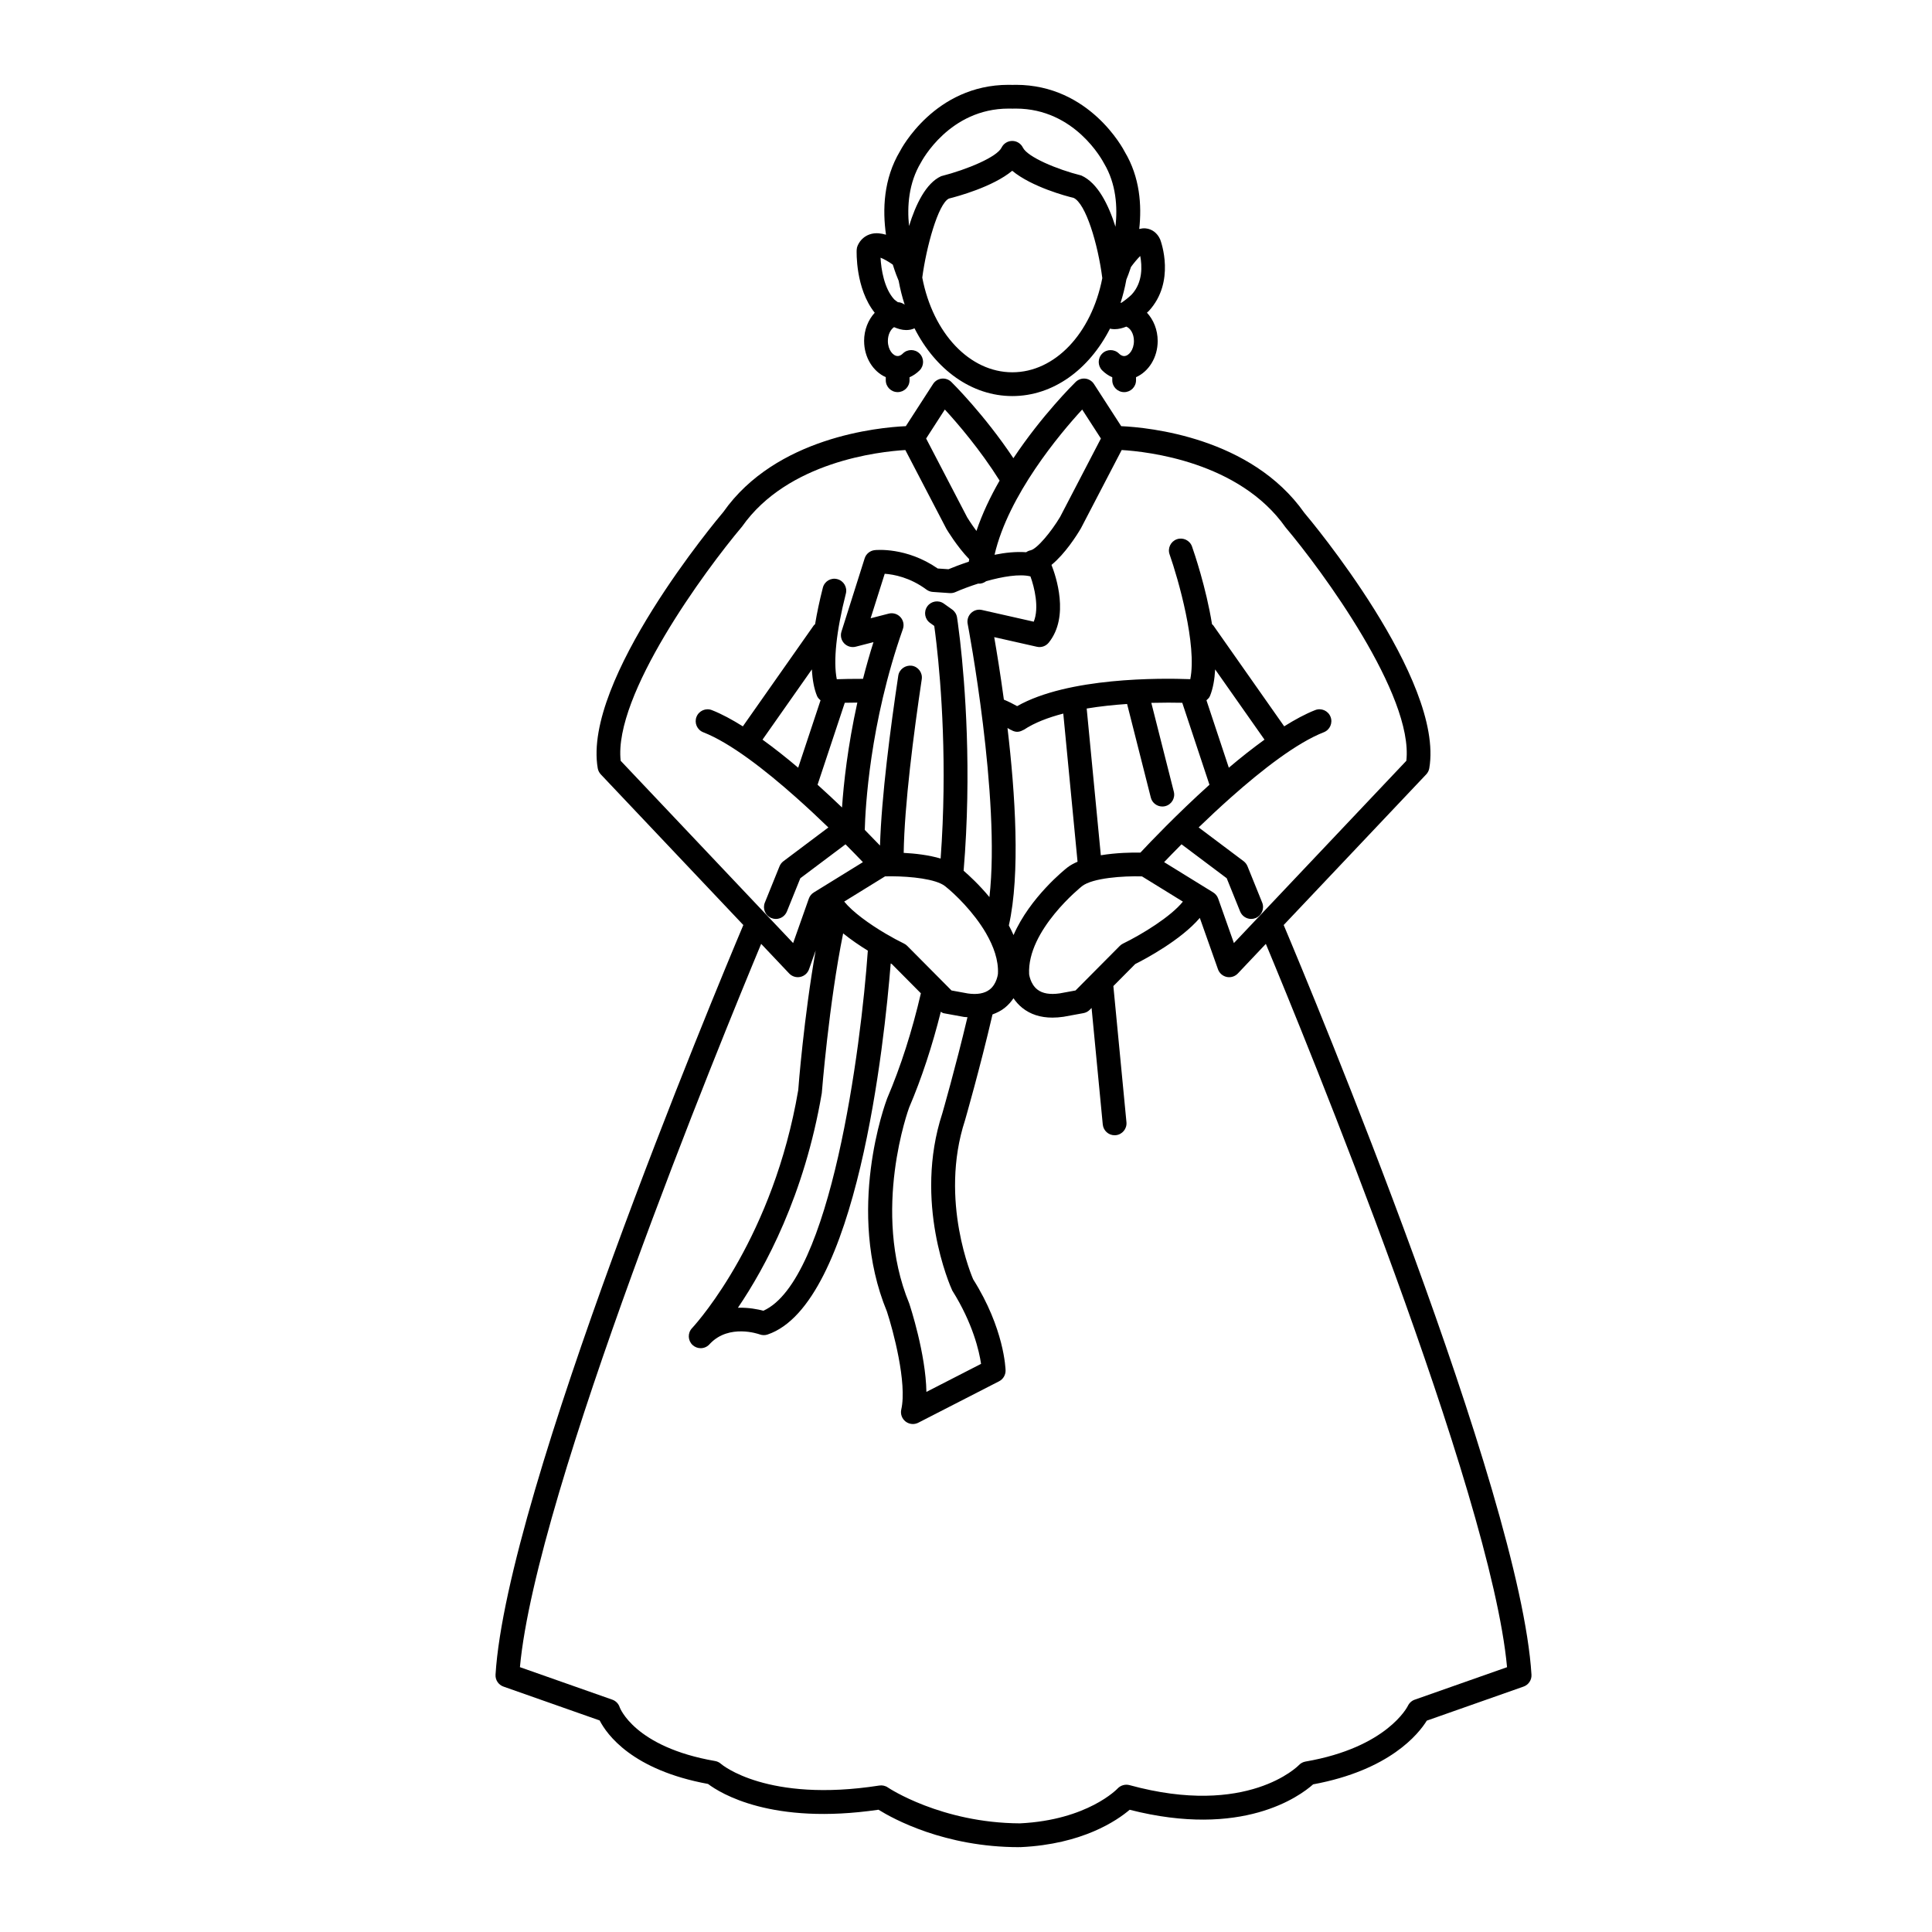 <?xml version="1.0" encoding="UTF-8"?>
<!-- Uploaded to: ICON Repo, www.iconrepo.com, Generator: ICON Repo Mixer Tools -->
<svg fill="#000000" width="800px" height="800px" version="1.1" viewBox="144 144 512 512" xmlns="http://www.w3.org/2000/svg">
 <g>
  <path d="m373 234.36c0 4.387 2.391 8.113 5.738 9.59v0.816c0 1.742 1.41 3.148 3.148 3.148 1.742 0 3.148-1.41 3.148-3.148v-0.789c0.973-0.422 1.879-1.035 2.676-1.832 1.223-1.234 1.223-3.227-0.012-4.453-1.219-1.223-3.223-1.23-4.453 0.008-0.297 0.297-0.77 0.652-1.359 0.652-1.223 0-2.59-1.641-2.59-3.992 0-1.742 0.75-3.082 1.637-3.664 1.008 0.43 2.078 0.77 3.207 0.77 0.395 0 0.789-0.035 1.18-0.113 0.363-0.07 0.699-0.211 1.035-0.348 5.578 10.98 15.16 17.957 25.926 17.957 10.746 0 20.309-6.953 25.891-17.895 0.051 0.012 0.086 0.059 0.141 0.066 0.367 0.07 0.738 0.102 1.105 0.102 1.043 0 2.074-0.277 3.066-0.676 1.039 0.41 2.019 1.82 2.019 3.809 0 2.352-1.367 3.992-2.59 3.992-0.59 0-1.062-0.355-1.359-0.652-1.23-1.234-3.234-1.23-4.453-0.008-1.234 1.227-1.234 3.219-0.012 4.453 0.793 0.797 1.703 1.41 2.676 1.832v0.789c0 1.742 1.41 3.148 3.148 3.148 1.742 0 3.148-1.41 3.148-3.148v-0.816c3.344-1.477 5.738-5.203 5.738-9.59 0-2.965-1.105-5.621-2.844-7.5 0.156-0.148 0.395-0.355 0.508-0.469 7.102-7.731 3.234-18.336 2.988-18.965-0.762-1.699-2.164-2.754-3.852-2.91-0.574-0.055-1.137 0.027-1.688 0.16 0.691-6.273 0.18-13.719-3.828-20.426-0.367-0.727-9.316-17.777-28.875-17.777l-0.867 0.02-1.062-0.02c-19.559 0-28.5 17.051-28.77 17.594-4.391 7.356-4.648 15.531-3.711 22.125-1.281-0.367-2.594-0.531-3.824-0.23-1.656 0.398-2.957 1.5-3.676 3.098-0.16 0.363-0.254 0.754-0.27 1.148-0.023 0.434-0.352 10.238 4.785 16.668-1.719 1.875-2.816 4.523-2.816 7.477zm39.285 8.301c-11.293 0-21.035-10.305-23.875-25.102 1.059-8.02 4.203-19.59 7.066-20.938 2.203-0.551 11.598-3.074 16.777-7.363 5.16 4.285 14.477 6.781 16.25 7.176 3.223 1.457 6.445 12.117 7.621 21.27-2.871 14.715-12.582 24.957-23.84 24.957zm33.887-30.82c0.484 2.535 0.746 6.938-2.246 10.195-0.82 0.816-1.863 1.609-2.719 2.18-0.082 0.02-0.172 0.023-0.25 0.051 0.621-1.965 1.152-3.996 1.531-6.125 0-0.012-0.004-0.02 0-0.031 0.297-0.703 0.738-1.848 1.234-3.359 0.762-1.055 1.668-2.133 2.449-2.91zm-58.148-24.707c0.309-0.586 7.625-14.355 23.266-14.355l1.062 0.012 0.867-0.012c15.645 0 22.965 13.766 23.363 14.527 3.211 5.375 3.609 11.535 3.031 16.785-1.828-5.789-4.688-11.633-9.055-13.582-6.496-1.621-14.262-4.91-15.48-7.391-0.527-1.082-1.625-1.766-2.824-1.766-1.207 0-2.301 0.688-2.828 1.762-1.219 2.484-8.98 5.773-16.008 7.578-4.047 1.836-6.754 7.516-8.512 13.207-0.547-5.238-0.098-11.371 3.117-16.766zm-7.426 26.992c0.637 2.043 1.234 3.543 1.551 4.273 0.406 2.199 0.938 4.324 1.602 6.352-0.512-0.387-1.113-0.648-1.801-0.664-0.336-0.246-0.691-0.48-0.977-0.746-2.656-2.887-3.461-7.961-3.621-11.047 0.887 0.324 2.117 1.039 3.246 1.832z"/>
  <path d="m521.96 349.22c0.426-0.453 0.715-1.02 0.816-1.633 4.012-23.48-31.766-66.102-33.117-67.684-14.109-20.051-41.316-22.637-48.531-22.965l-7.219-11.176c-0.512-0.793-1.352-1.316-2.293-1.422-0.922-0.109-1.875 0.219-2.551 0.883-0.609 0.598-8.953 8.852-16.504 20.203-7.66-11.496-16.059-19.824-16.445-20.203-0.676-0.664-1.629-0.992-2.551-0.883-0.941 0.105-1.785 0.629-2.293 1.422l-7.219 11.176c-7.207 0.324-34.398 2.887-48.359 22.742-1.523 1.801-37.301 44.426-33.289 67.906 0.105 0.613 0.395 1.18 0.816 1.633l37.77 39.922c-7.539 17.887-62.699 150.26-65.668 198.66-0.086 1.402 0.77 2.695 2.098 3.16l25.492 8.973c1.938 3.769 8.676 13.148 28.719 16.828 3.285 2.477 16.898 10.977 45.18 6.832 3.867 2.41 17.508 9.922 37.25 9.922 0.055 0 0.105-0.027 0.16-0.027 0.051 0.004 0.094 0.027 0.148 0.027 0.051 0 0.098 0 0.148-0.008 16.359-0.762 25.516-7.055 28.855-9.902 29.848 7.625 45.043-3.562 48.621-6.734 20.281-3.75 27.945-13.363 30.121-16.883l25.645-9.027c1.328-0.469 2.184-1.758 2.098-3.16-2.969-48.402-58.129-180.77-65.668-198.66zm-37.281-65.473c9.691 11.465 33.953 44.508 32.016 61.871l-45.699 48.305-4.168-11.797c-0.242-0.676-0.707-1.25-1.316-1.625l-13.008-8.027c1.191-1.25 2.781-2.883 4.613-4.727l11.973 8.992 3.562 8.82c0.5 1.223 1.68 1.969 2.922 1.969 0.395 0 0.793-0.074 1.18-0.23 1.609-0.652 2.391-2.484 1.742-4.098l-3.894-9.633c-0.215-0.531-0.574-0.992-1.027-1.34l-11.918-8.953c2.617-2.531 5.516-5.246 8.566-7.957 0.008-0.008 0.016-0.012 0.023-0.02 8.203-7.293 17.395-14.441 24.574-17.246 1.625-0.633 2.422-2.461 1.789-4.082-0.633-1.617-2.453-2.426-4.078-1.785-2.57 1.004-5.348 2.512-8.207 4.301l-18.785-26.742c-0.094-0.133-0.23-0.207-0.34-0.32-1.574-9.727-4.723-18.945-5.301-20.59-0.578-1.637-2.367-2.492-4.016-1.926-1.641 0.578-2.504 2.379-1.926 4.016 2.281 6.484 7.305 24.027 5.481 33.066-7.965-0.305-32.375-0.508-45.883 7.144-1.082-0.609-2.242-1.188-3.516-1.723-0.938-6.894-1.895-12.754-2.559-16.562l11.305 2.551c1.199 0.27 2.391-0.168 3.144-1.094 5.586-6.918 1.867-17.727 0.727-20.598 3.602-2.945 6.664-7.766 7.793-9.684l10.812-20.762c6.824 0.41 31.156 3.074 43.418 20.484zm-55.656 122.74-4.199 0.77c-2.594 0.375-4.574 0.031-5.922-1.027-1.883-1.477-2.164-4.047-2.172-4.047-0.609-11.664 13.895-23.242 14.023-23.344 2.789-2.168 10.855-2.738 15.883-2.586l10.84 6.688c-3.195 3.996-10.93 8.723-15.867 11.121-0.312 0.152-0.609 0.363-0.855 0.613zm-16.426-14.68c-0.379-0.871-0.797-1.723-1.242-2.551 3.074-13.645 1.699-34.938-0.359-52.332 0.266 0.16 0.57 0.312 0.816 0.477 0.043 0.031 0.098 0.016 0.145 0.043 0.492 0.297 1.039 0.492 1.609 0.492 0.566 0 1.105-0.191 1.602-0.484 0.047-0.027 0.105-0.016 0.152-0.047 2.812-1.879 6.469-3.262 10.461-4.301l3.781 39.262c-0.996 0.43-1.914 0.922-2.68 1.516-0.535 0.406-9.934 7.891-14.285 17.926zm-16.238 94.191c5.484 8.738 7.141 16.113 7.633 19.441l-14.484 7.43c-0.172-10.094-4.285-22.652-4.562-23.461-10.121-24.562-0.066-51.754-0.012-51.906 3.32-7.766 6.117-16.312 8.391-25.379 0.25 0.121 0.453 0.336 0.73 0.387l5.394 0.984c0.328 0.047 0.625 0.039 0.941 0.07-3.152 13.289-6.656 25.461-6.668 25.492-7.688 23.504 2.016 45.625 2.637 46.941zm9.922-79.773c-1.352 1.062-3.359 1.41-5.812 1.047l-4.312-0.789-11.727-11.812c-0.246-0.254-0.543-0.461-0.855-0.613-1.488-0.723-3.164-1.629-4.859-2.629-0.027-0.012-0.047-0.027-0.074-0.043-4.289-2.531-8.699-5.711-10.918-8.461l10.824-6.68c0.547-0.016 1.105-0.023 1.715-0.023 0.02 0 0.035 0.012 0.051 0.012h0.055c0.012 0 0.023-0.008 0.039-0.008 4.973 0.031 11.562 0.695 14.016 2.594 2.547 2 7.586 6.824 10.891 12.508 0.012 0.023 0.023 0.047 0.035 0.07 1.961 3.394 3.305 7.094 3.113 10.684-0.012 0.031-0.273 2.648-2.18 4.144zm-38.84-14.871c2.141 1.73 4.43 3.273 6.543 4.574-1.812 25.816-9.844 87.484-27.691 95.434-1.395-0.387-3.875-0.875-6.734-0.801 7.219-10.629 17.621-29.785 22.227-56.887 0.023-0.258 1.871-23.688 5.656-42.32zm-21.367-51.34 13.078-18.617c0.152 2.75 0.586 5.129 1.367 7.043 0.195 0.48 0.559 0.824 0.934 1.145l-5.93 17.867c-3.098-2.633-6.285-5.152-9.449-7.438zm21.801-9.773c0.973-0.023 2.098-0.039 3.328-0.047-2.574 11.672-3.633 21.535-4.059 27.797-2.023-1.941-4.195-3.969-6.481-6.031zm35.348-31.578c0.008 0 0.016 0.008 0.023 0.008 0.738 0.066 1.488-0.199 2.109-0.652 4.332-1.223 8.855-1.984 11.723-1.27 1.047 2.883 2.379 8.305 0.875 12.004l-13.727-3.102c-1.051-0.242-2.129 0.066-2.883 0.812-0.762 0.738-1.102 1.812-0.902 2.856 0.102 0.504 8.773 46.188 5.769 72.418-2.727-3.281-5.394-5.742-6.84-6.981 2.207-26.449 0.359-49.539-0.941-60.973-0.457-3.965-0.805-6.18-0.805-6.18-0.137-0.832-0.598-1.582-1.285-2.07l-2.203-1.57c-1.41-1.012-3.383-0.688-4.391 0.73-1.008 1.414-0.684 3.383 0.738 4.391l1.105 0.793c0.141 1.004 0.344 2.566 0.578 4.617 1.234 10.809 2.934 32.27 1.113 57.027-3.172-0.934-6.781-1.348-9.789-1.5 0.188-12.711 2.644-31.723 4.785-46.016 0.258-1.719-0.922-3.324-2.644-3.582-1.684-0.211-3.32 0.922-3.578 2.648-2.07 13.785-4.445 31.992-4.84 45.012-1.078-1.133-2.441-2.539-4.039-4.156 0.141-5.5 1.258-28.16 10.098-53.215 0.387-1.098 0.137-2.32-0.652-3.176-0.789-0.859-1.992-1.207-3.106-0.918l-4.789 1.234 3.734-11.797c2.418 0.168 6.715 0.969 11.07 4.199 0.484 0.355 1.059 0.57 1.656 0.613l4.508 0.312c0.516 0.027 1.027-0.051 1.496-0.266 1.668-0.738 3.789-1.535 6.031-2.254zm39.469 31.898 6.285 24.797c0.355 1.422 1.641 2.375 3.051 2.375 0.254 0 0.516-0.031 0.773-0.094 1.684-0.426 2.707-2.141 2.277-3.828l-5.965-23.547c3.238-0.082 6.055-0.07 8.199-0.02l7.207 21.719c-8.637 7.789-15.789 15.293-18.293 17.98-2.203-0.031-6.348 0.02-10.496 0.711l-3.746-38.887c3.566-0.594 7.227-0.969 10.707-1.207zm36.414 9.453c-3.16 2.285-6.352 4.805-9.453 7.438l-5.93-17.871c0.371-0.324 0.738-0.656 0.934-1.141 0.82-2.012 1.227-4.434 1.367-7.043zm-48.316-87.48 4.961 7.676-10.801 20.762c-2.32 3.898-6.113 8.504-7.856 8.871-0.426 0.09-0.816 0.266-1.152 0.504-2.672-0.191-5.555 0.098-8.375 0.676 3.66-15.828 17.336-32.102 23.223-38.488zm-36.398-0.004c3.379 3.664 9.352 10.617 14.516 18.832-2.438 4.234-4.586 8.734-6.141 13.34-1.43-1.914-2.441-3.586-2.445-3.586l-10.887-20.906zm-53.719 30.992c12.117-17.219 36.422-19.855 43.254-20.258l10.895 20.918c0.117 0.191 2.805 4.691 6.027 8-0.039 0.223-0.066 0.445-0.102 0.668-2.371 0.785-4.332 1.555-5.387 2l-2.859-0.195c-8.266-5.727-16.371-4.906-16.703-4.863-1.242 0.137-2.281 0.992-2.656 2.18l-6.144 19.41c-0.344 1.09-0.074 2.285 0.715 3.113 0.797 0.836 1.996 1.168 3.078 0.883l4.688-1.207c-1.051 3.32-1.965 6.57-2.773 9.727-2.875-0.012-5.289 0.047-6.949 0.105-0.961-4.805-0.137-12.719 2.406-22.699 0.43-1.684-0.59-3.402-2.277-3.828-1.715-0.449-3.402 0.59-3.824 2.273-0.887 3.477-1.562 6.688-2.055 9.664-0.117 0.117-0.258 0.199-0.359 0.336l-18.785 26.742c-2.859-1.789-5.637-3.297-8.207-4.301-1.609-0.641-3.445 0.168-4.078 1.785-0.633 1.621 0.168 3.445 1.789 4.082 7.18 2.805 16.371 9.957 24.574 17.25 0.008 0.008 0.012 0.012 0.02 0.02 3.051 2.711 5.949 5.426 8.566 7.957l-11.918 8.953c-0.457 0.344-0.812 0.809-1.027 1.336l-3.894 9.633c-0.652 1.613 0.129 3.445 1.742 4.098 0.387 0.156 0.789 0.23 1.18 0.23 1.242 0 2.422-0.746 2.922-1.969l3.562-8.82 11.973-8.992c1.832 1.844 3.422 3.477 4.613 4.727l-13.008 8.027c-0.609 0.367-1.074 0.941-1.316 1.617l-4.168 11.797-45.703-48.305c-1.934-17.363 22.332-50.414 32.191-62.094zm202.71 302.3-24.484 8.617c-0.793 0.277-1.457 0.898-1.812 1.66-0.055 0.109-5.418 10.984-27.109 14.73-0.672 0.117-1.293 0.449-1.758 0.945-0.129 0.137-13.562 13.895-44.895 5.301-1.125-0.301-2.356 0.051-3.156 0.91-0.074 0.086-7.957 8.355-25.867 9.223-20.863-0.105-34.84-9.387-34.977-9.488-0.656-0.469-1.496-0.664-2.293-0.535-29.777 4.644-41.832-5.621-41.93-5.715-0.449-0.406-0.996-0.676-1.594-0.781-21.391-3.691-25.258-14.164-25.277-14.227-0.297-0.945-1.027-1.699-1.961-2.031l-24.484-8.617c4.293-46.746 53.699-167.14 63.93-191.68l7.422 7.844c0.602 0.633 1.434 0.984 2.289 0.984 0.215 0 0.438-0.023 0.652-0.066 1.078-0.227 1.949-0.996 2.32-2.031l1.758-4.973c-3.102 17.531-4.574 36.273-4.617 37-6.586 38.66-26.133 60.871-27.988 62.91-0.066 0.066-0.129 0.141-0.191 0.211-1.164 1.273-1.082 3.242 0.172 4.422 0.609 0.566 1.383 0.848 2.152 0.848 0.832 0 1.656-0.324 2.277-0.973 0.043-0.043 0.129-0.137 0.258-0.277 5.043-5.223 12.773-2.523 13.098-2.406 0.672 0.246 1.422 0.266 2.102 0.031 23.695-8.02 30.973-77.617 32.625-98.336 0.078 0.039 0.215 0.113 0.285 0.145l7.711 7.769c-2.324 10.008-5.309 19.359-8.953 27.891-0.457 1.207-11.059 29.746-0.043 56.449 1.598 4.84 5.398 18.941 3.801 25.953-0.27 1.191 0.172 2.434 1.137 3.188 0.566 0.441 1.242 0.664 1.93 0.664 0.492 0 0.984-0.117 1.438-0.344l21.426-10.988c1.07-0.555 1.734-1.668 1.711-2.879-0.012-0.441-0.344-11.078-8.59-24.145-0.094-0.211-9.133-20.812-2.16-42.133 0.035-0.141 3.977-13.797 7.289-28.059 1.164-0.43 2.266-0.965 3.227-1.738 0.973-0.781 1.734-1.664 2.332-2.555 0.598 0.891 1.355 1.77 2.332 2.555 2.141 1.715 4.797 2.582 7.984 2.582 0.934 0 1.914-0.074 2.941-0.223l5.281-0.965c0.633-0.117 1.219-0.426 1.668-0.879l0.488-0.492 2.965 30.875c0.164 1.645 1.535 2.859 3.133 2.859 0.105 0 0.203-0.008 0.309-0.012 1.727-0.168 3-1.703 2.836-3.438l-3.469-36.086 5.793-5.836c2.582-1.293 12.098-6.336 17.117-12.227l4.816 13.617c0.367 1.031 1.242 1.801 2.32 2.031 0.215 0.047 0.438 0.066 0.652 0.066 0.855 0 1.684-0.352 2.289-0.984l7.422-7.844c10.227 24.547 59.633 144.93 63.922 191.68z"/>
 </g>
</svg>